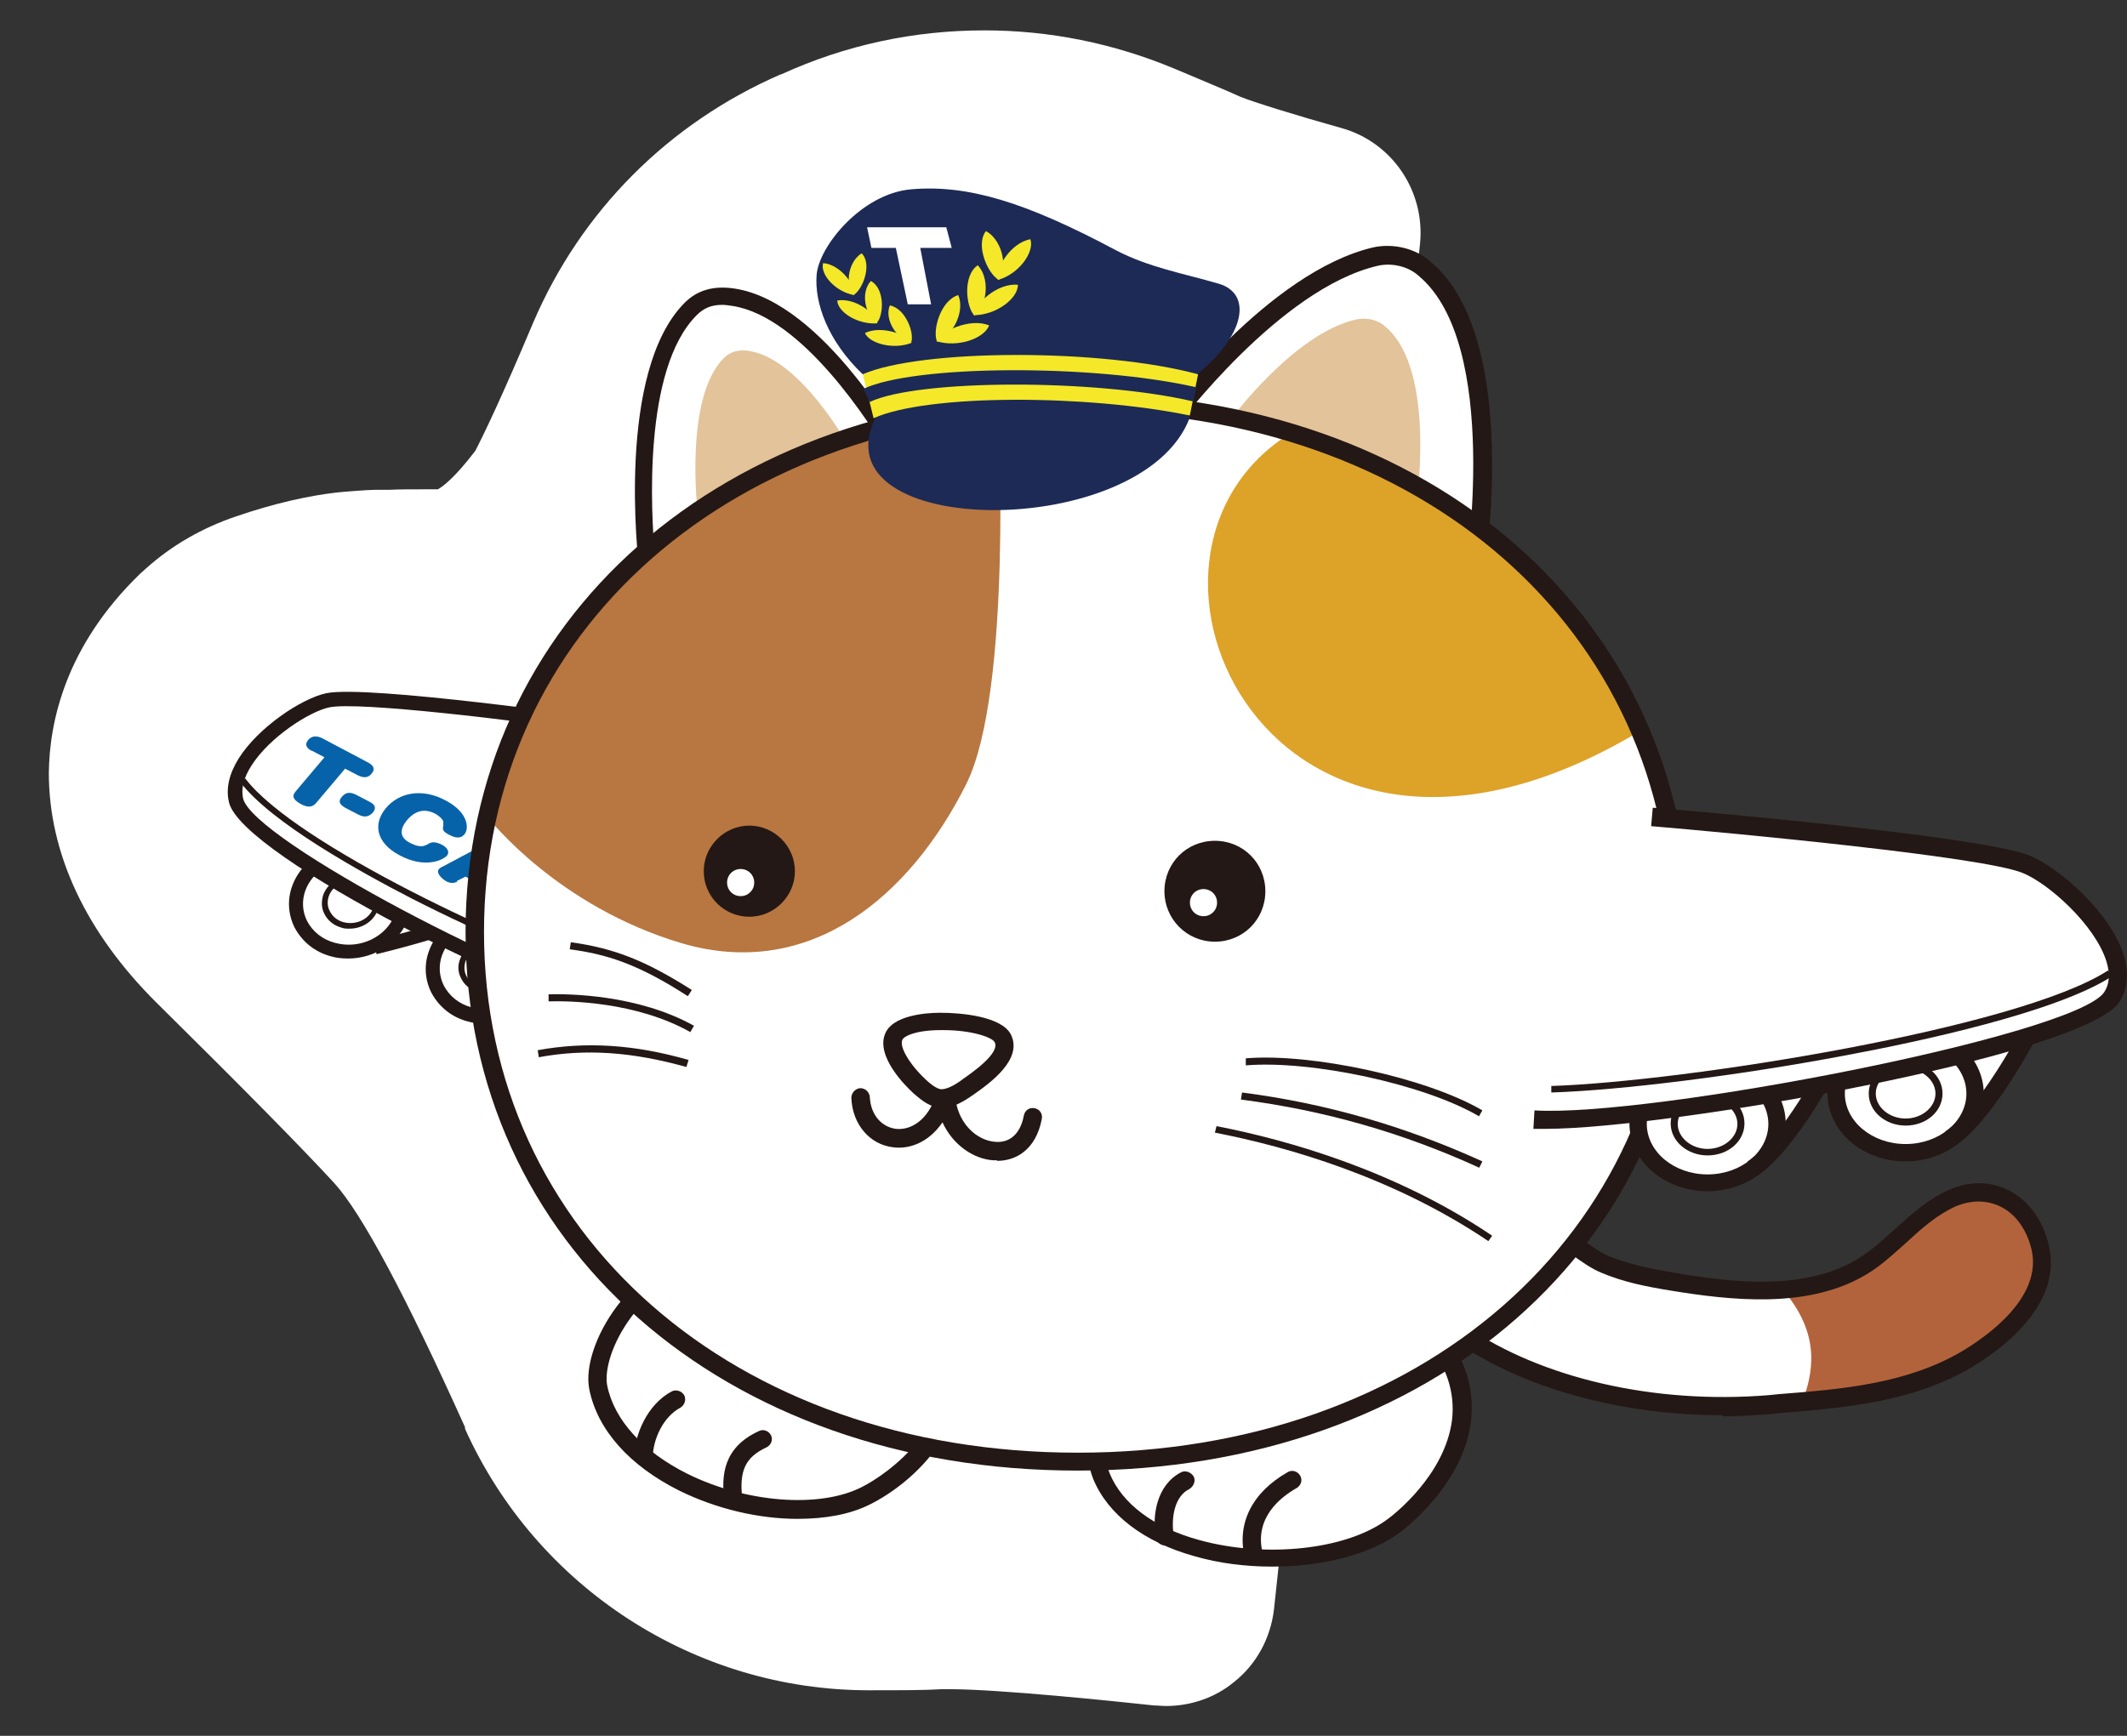 <?xml version="1.0" encoding="UTF-8"?>
<svg xmlns="http://www.w3.org/2000/svg" version="1.1" viewBox="0 0 392 320">
  <rect x="0" y="0" width="392" height="320" fill="#333333" stroke="none"/>
  <defs>
    <style>
      .cls-1 {
        fill: #231815;
      }

      .cls-2 {
        fill: #0663a9;
      }

      .cls-3 {
        fill: #fff;
      }

      .cls-4 {
        fill: #dda228;
      }

      .cls-5 {
        fill: #1c2a55;
      }

      .cls-6 {
        fill: #e3c39a;
      }

      .cls-7 {
        fill: #b87640;
      }

      .cls-8 {
        fill: #b3633c;
      }

      .cls-9 {
        fill: #f4e829;
      }
    </style>
  </defs>
  <!-- Generator: Adobe Illustrator 28.7.1, SVG Export Plug-In . SVG Version: 1.2.0 Build 142)  -->
  <g>
    <g id="_レイヤー_1" data-name="レイヤー_1">
      <g>
        <g>
          <path class="cls-3" d="M215,304.4c-.4,0-.7,0-1.1,0-.3,0-27.3-3-38.8-3s-1.3,0-1.8,0c-2.9.1-7.3.2-13,.2-28.2,0-53.8-16.6-65.2-42.3v-.3c-4.8-10.4-17.1-38.1-25.9-47.7-5.5-6-16.9-17.6-33-33.5-11.2-11-17-23.2-17-35.3,0-10.7,4.8-21,13.8-29.7.2-.2.4-.4.7-.6,3.8-3.4,8.2-5.9,13.1-7.6,6.3-2.1,11.8-3.4,16.4-3.9.6,0,5.3-.4,6-.4,1.1,0,1.8,0,2.8,0,1.8,0,4.1,0,9.9-.1,2.1,0,6.6-1.5,13.8-11.1.4-.6.6-.8.6-.9,1.6-3,4.8-9.8,11.3-24.9,7.7-18.1,22-32.5,40.4-40.4h.2c10.5-4.9,21.8-7.3,33.3-7.3s21.1,2.1,31,6.2c5.4,2.3,9.5,4,12,5.1,3.3,1.4,14,4.6,20.1,6.3,4.7,1.3,7.8,5.8,7.3,10.7l-26.9,251.6c-.3,2.6-1.6,5.1-3.7,6.7-1.8,1.4-4,2.2-6.3,2.2Z"/>
          <path class="cls-3" d="M181.4,25.6c9.2,0,18.5,1.8,27.2,5.4,4.8,2,9.1,3.8,11.8,5,5.1,2.3,21.4,6.8,21.4,6.8l-26.9,251.6s-27.7-3.1-40-3.1-1.6,0-2.3,0c-3,.1-7.5.2-12.5.2,0,0,0,0,0,0-24.2,0-46.2-14.2-56-36.4v-.3c-6-13.1-18-39.8-27.7-50.4-6.8-7.4-20.6-21.3-33.3-33.9-16.6-16.4-19.4-35-3.2-50.7,0,0,.2-.2.4-.4,2.8-2.5,6.1-4.4,9.7-5.6,4-1.3,9.5-3,14.2-3.5.5,0,4.8-.3,5.1-.3,3.1,0,3.8,0,12.6-.2,8.9,0,16.4-8,21.7-15,.6-.8,1.1-1.6,1.4-2.2,2.9-5.4,7.4-15.6,11.7-25.8,6.7-15.8,19.4-28.3,35.1-35.1,0,0,.1,0,.2,0,0,0,.1,0,.2,0,9.3-4.2,19.2-6.3,29.2-6.3M181.4,5.6c-13,0-25.6,2.7-37.4,8.1h-.1c-20.7,9-36.8,25.2-45.6,45.7-5.9,14-9.1,20.6-10.7,23.7-3.8,5-6,6.6-6.9,7.1-5.2,0-7.3,0-9,.1-.9,0-1.7,0-2.7,0-1.2,0-6.3.4-7,.5-5.2.6-11.5,2-18.5,4.4-6.2,2.1-11.8,5.3-16.6,9.6-.4.4-.8.7-1,.9-13.9,13.4-16.8,27.5-16.9,36.8,0,14.8,6.8,29.4,19.9,42.4,16,15.8,27.2,27.2,32.7,33.2,5.1,5.6,13.2,20.8,24.1,45v.3c13.2,29.3,42.4,48.2,74.4,48.2h0c5.9,0,10.3,0,13.5-.2.2,0,.7,0,1.4,0,9.1,0,30.3,2.2,37.7,3,.7,0,1.5.1,2.2.1,4.5,0,9-1.5,12.5-4.4,4.2-3.3,6.8-8.2,7.4-13.5l26.9-251.6c1-9.7-5.1-18.8-14.5-21.4-7.9-2.2-16.6-4.9-18.7-5.8-2.6-1.2-6.8-2.9-12.2-5.2-11.1-4.6-22.8-7-34.9-7h0Z"/>
        </g>
        <g>
          <path class="cls-3" d="M215.4,77.6s19.2-26,38.1-30.4c3.1-.7,6.7.1,9,2.2,16.2,13.5,9.3,56.6,9.3,56.6"/>
          <path class="cls-1" d="M273.5,106.3l-3.4-.5c0-.4,6.6-42.3-8.7-55-1.9-1.7-4.9-2.4-7.5-1.8-18.1,4.2-36.9,29.5-37.1,29.7l-2.8-2c.8-1.1,19.8-26.6,39.1-31.1,3.7-.8,7.8.2,10.5,2.6,16.8,13.9,10.1,56.4,9.9,58.2"/>
          <path class="cls-6" d="M227,77.1s11.5-15.6,22.9-18.2c1.9-.4,4,0,5.4,1.3,9.7,8.1,5.6,34,5.6,34"/>
          <path class="cls-3" d="M93.9,166.2c-6.4,4-24.8,8.4-24.8,8.4l-1.7-5.1,8.7-5.3,17.8,2Z"/>
          <path class="cls-3" d="M74.1,168.9c-1.8,4.8-7.5,7.5-12.7,6.1-5.2-1.5-8-6.6-6.2-11.4,1.8-4.8,7.5-7.5,12.7-6.1,5.2,1.5,8,6.6,6.2,11.4"/>
          <path class="cls-1" d="M64.2,176.7c-1.1,0-2.2-.1-3.2-.4-3-.8-5.3-2.7-6.7-5.3-1.2-2.4-1.4-5.2-.4-7.8,2-5.4,8.4-8.5,14.2-6.9,3,.8,5.3,2.7,6.7,5.3,1.2,2.4,1.4,5.2.4,7.8h0c-1.6,4.4-6.2,7.3-11,7.3M64.9,158.5c-3.8,0-7.3,2.2-8.6,5.6-.7,1.9-.6,3.9.3,5.7,1,1.9,2.8,3.4,5.1,4,4.6,1.3,9.6-1.1,11.1-5.3.7-1.9.6-3.9-.3-5.7-1-1.9-2.8-3.4-5.1-4-.8-.2-1.7-.4-2.6-.4"/>
          <path class="cls-1" d="M64.4,171.2c-.5,0-1,0-1.5-.2-1.4-.4-2.5-1.3-3.1-2.5-.6-1.1-.6-2.4-.2-3.6,1-2.6,4-4,6.7-3.2,1.4.4,2.5,1.3,3.1,2.5.6,1.1.6,2.4.2,3.6-.8,2.1-2.9,3.4-5.2,3.4M64.8,162.4c-1.8,0-3.6,1.1-4.2,2.8-.3.9-.3,1.9.2,2.8.5,1,1.4,1.7,2.5,2,2.3.6,4.7-.5,5.5-2.6h0c.3-.9.3-1.9-.2-2.8-.5-1-1.4-1.7-2.5-2-.4-.1-.8-.2-1.2-.2"/>
          <path class="cls-3" d="M99.3,180.9c-1.8,4.8-7.5,7.5-12.7,6.1-5.2-1.5-8-6.6-6.2-11.4,1.8-4.8,7.5-7.5,12.7-6.1,5.2,1.5,8,6.6,6.2,11.4"/>
          <path class="cls-1" d="M89.4,188.7c-1.1,0-2.2-.1-3.2-.4-3-.8-5.3-2.7-6.7-5.3-1.2-2.4-1.4-5.2-.4-7.8,2-5.4,8.4-8.5,14.2-6.9,3,.8,5.3,2.7,6.7,5.3,1.2,2.4,1.4,5.2.4,7.8-1.6,4.4-6.2,7.3-11,7.3M90.1,170.4c-3.8,0-7.3,2.2-8.6,5.6-.7,1.9-.6,3.9.3,5.7,1,1.9,2.8,3.4,5.1,4,4.6,1.3,9.6-1.1,11.1-5.3.7-1.9.6-3.9-.3-5.7-1-1.9-2.8-3.4-5.1-4-.8-.2-1.7-.3-2.6-.3"/>
          <path class="cls-1" d="M69.4,175.9l-.6-2.5c.2,0,18.3-4.4,24.4-8.3l1.4,2.2c-6.5,4.1-24.4,8.4-25.2,8.6"/>
          <path class="cls-3" d="M111.2,133.9c-10.3-1.5-44.4-6-50.7-4.7-5.7,1.2-18.8,10.7-16.9,18.4,2.2,9,55.5,35.8,70,38.3"/>
          <path class="cls-1" d="M113.3,187.3c-13.4-2.3-68.7-29.2-71.1-39.4-.6-2.5,0-5.2,1.8-8.1,3.6-5.7,11.5-11,16.1-12,7.6-1.6,50.7,4.6,51.2,4.6l-.4,2.7c-16.6-2.4-44.9-5.8-50.2-4.7-3.5.7-11,5.4-14.4,10.8-1.4,2.2-1.9,4.2-1.5,6,1.9,7.8,53.6,34.6,68.9,37.3l-.5,2.7Z"/>
          <path class="cls-1" d="M112.4,181.1c-8.8-2.6-23.5-8.8-36.6-15.5-9.3-4.8-25.8-13.9-31.5-21.4l.9-.7c9.1,12.1,50.3,31.4,67.5,36.5l-.3,1Z"/>
          <path class="cls-2" d="M57.4,138.4c-.7-.4-1.4-1-.6-2,.7-.8,1.6-.8,2.6-.3l8.5,4.5c.7.4,1.4,1,.6,2-.7.9-1.6.8-2.6.3l-2.3-1.2-5.4,6.4c-.3.3-1,1.1-2.8.1-1.2-.7-1.7-1.3-1-2.2l5.4-6.4-2.3-1.2Z"/>
          <path class="cls-2" d="M68.1,147.8c1.2.6,1.2,1.3.6,2-.5.5-1.2,1.1-2.6.4l-2.5-1.3c-1.2-.7-1.2-1.3-.6-2,.5-.6,1.2-1.1,2.6-.4l2.5,1.3Z"/>
          <path class="cls-2" d="M85.5,153.9c-.6.7-1.6.6-2.7,0-1.4-.7-1.2-1.1-1.1-1.7,0-.2,0-.5,0-.8-.1-.3-.6-.9-1.5-1.4-2.3-1.2-4-.2-5.2,1.2-1.2,1.5-1.6,3.1.6,4.2,1.9,1,2.7.5,3.1.3.7-.4,1.2-.7,2.7,0,1.3.7,1.4,1.5,1,2-1,1.1-4.4,2.3-8.7,0-4.4-2.3-5-5.8-2.6-8.7,2.4-2.9,6.7-3.8,11.1-1.4,4.3,2.3,4.2,5.3,3.4,6.2"/>
          <path class="cls-2" d="M84.3,162.5c-.5.3-1.2.4-2,0-.9-.5-2-1.6-1.4-2.3.2-.2.5-.4.6-.4l9.6-5.1c1.2-.7,2.6-.8,4.2,0,1.4.7,2.1,1.6,1.7,3.1l-2.2,9c0,.1-.1.4-.3.6-.7.8-2.5.3-3.2-.1-.7-.4-.8-1-.7-1.4l.4-1.5-5.2-2.8-1.6.8ZM89,160.1l2.8,1.5.7-2.8c0-.3,0-.4,0-.4-.1,0-.2,0-.5.1l-2.9,1.6Z"/>
          <path class="cls-2" d="M100.4,161.2c-.7-.4-1.4-1-.6-2,.7-.8,1.6-.8,2.6-.3l8.5,4.5c.7.4,1.4,1,.6,2-.7.8-1.6.8-2.6.3l-2.3-1.2-5.4,6.4c-.3.3-1,1.1-2.8.1-1.2-.7-1.7-1.3-1-2.2l5.4-6.4-2.3-1.2Z"/>
          <path class="cls-1" d="M89.6,183.1c-.5,0-1,0-1.5-.2-1.4-.4-2.5-1.3-3.1-2.5-.6-1.1-.7-2.4-.2-3.6.9-2.6,4-4,6.7-3.2,1.4.4,2.5,1.3,3.1,2.5.6,1.1.6,2.4.2,3.6-.8,2.1-2.9,3.4-5.2,3.4M90,174.4c-1.8,0-3.6,1.1-4.2,2.8-.3.9-.3,1.9.2,2.8.5,1,1.4,1.7,2.5,2,2.3.6,4.7-.5,5.5-2.6h0c.3-.9.3-1.9-.2-2.8-.5-1-1.4-1.7-2.5-2-.4-.1-.8-.2-1.3-.2"/>
          <path class="cls-3" d="M166,84.6s-14.8-27.3-30.8-29.8c-2.8-.4-5.6-.2-7.9,2.1-12.3,12.4-8,47.7-8,47.7l46.6-20.1Z"/>
          <path class="cls-1" d="M118.1,106.9l-.3-2.1c-.2-1.5-4.3-36.3,8.4-49,2.3-2.3,5.3-3.2,9.2-2.6,16.5,2.5,31.3,29.4,31.9,30.6l.8,1.5-50.1,21.6ZM133.1,56.2c-2,0-3.4.6-4.7,1.9-10,10-8.4,36.7-7.7,44.4l43.1-18.6c-3.3-5.6-15.9-25.5-28.8-27.5-.7-.1-1.3-.2-1.9-.2"/>
          <path class="cls-6" d="M156.6,82.6s-8.9-16.4-18.5-17.9c-1.7-.3-3.4,0-4.7,1.3-7.4,7.4-4.8,28.6-4.8,28.6l28-12Z"/>
          <path class="cls-3" d="M92,187.6s18.4-4.4,24.8-8.4"/>
          <path class="cls-1" d="M92.3,188.8l-.6-2.5c.2,0,18.3-4.4,24.4-8.3l1.4,2.2c-6.5,4.1-24.4,8.4-25.2,8.6"/>
          <path class="cls-3" d="M87.5,171.8c0,53.9,43.6,97.7,111.1,97.7s111.1-43.7,111.1-97.7-43.6-97.7-111.1-97.7-111.1,43.7-111.1,97.7"/>
          <path class="cls-3" d="M285.2,226.8c3.3.9,7,4.9,10.7,6.4,3.9,1.6,8,2.4,12.2,3.1,11,1.9,24,3.2,34-2.1,6.6-3.5,10.6-10.1,17.7-13.3,7.3-3.3,14.3.9,16.2,9,2.1,9-6.6,16.5-13.5,20.6-11.1,6.6-24,7.3-36.5,8.3-19.4,1.6-41.3-2.2-57-13.1"/>
          <path class="cls-8" d="M370.1,245c12.6-12.6,2.4-30-11.3-23.8-11,5-11,15.4-29.7,17.2,6.5,8,5,14.9,3,20.2,13.1-.9,32.1-7.7,38-13.7"/>
          <path class="cls-3" d="M264.2,246c13.1,16-1.6,31-7.3,35.2-13.3,9.9-46.9,7.9-53.9-9.1-2.8-7-1.8-25.1,14.3-29.7,11.3-3.2,38.4-6.9,46.9,3.6"/>
          <path class="cls-1" d="M234.4,288.8c-4.8,0-9.7-.6-14.2-1.9-9.4-2.6-16-7.7-18.7-14.2-1.9-4.7-2.1-13.3,1.4-20.3,2.8-5.8,7.7-9.8,14-11.6,9.6-2.7,39-7.8,48.7,4.1h0c4.4,5.4,6.2,11.1,5.5,17.1-1.4,11.5-11.9,19.6-13.1,20.5-5.5,4.1-14.3,6.3-23.5,6.3M242,240.8c-9.1,0-18.7,1.7-24.3,3.3-5.4,1.5-9.4,4.9-11.9,9.9-3,6.1-2.9,13.6-1.3,17.6,2.3,5.6,8.1,10,16.5,12.3,12.3,3.4,27.3,1.8,34.8-3.9,1.1-.8,10.5-8.1,11.8-18.2.6-5.1-1-10-4.8-14.6-3.8-4.7-12.1-6.3-20.9-6.3"/>
          <path class="cls-1" d="M231,288.4c-.8,0-1.5-.5-1.6-1.3-1.5-6.3,1.4-12,7.9-15.7.8-.5,1.8-.2,2.3.6.5.8.2,1.8-.6,2.3-3,1.7-7.9,5.5-6.3,12,.2.9-.3,1.8-1.2,2-.1,0-.3,0-.4,0"/>
          <path class="cls-1" d="M214.7,284.9c-.8,0-1.5-.6-1.7-1.4-.7-4.2.2-9.8,4.7-12.1.8-.4,1.8,0,2.3.8.4.8,0,1.8-.8,2.3-2.7,1.3-3.4,5.2-2.9,8.5.1.9-.5,1.8-1.4,1.9,0,0-.2,0-.3,0"/>
          <path class="cls-3" d="M174,249.2c5,13-8.1,23.5-14.5,26.7-14.9,7.2-45.6-2-49.2-20-1.5-7.4,8.3-24.2,24.9-25.7,11.7-1,34,6.4,38.8,19.1"/>
          <path class="cls-1" d="M147,280c-7.1,0-14.9-1.8-21.8-5.2-9.2-4.6-15.1-11.2-16.6-18.7-.8-4.1,1.2-10.1,5.1-15.3,5.3-7.1,13.1-11.6,21.3-12.3,6.3-.6,15.1,1.2,22.8,4.5,9.1,4,15.4,9.5,17.8,15.6,5,13.1-6.8,24.6-15.4,28.8-3.6,1.8-8.2,2.6-13.2,2.6M137.5,231.7c-.8,0-1.5,0-2.2,0-7.2.6-14.1,4.7-18.9,11-3.8,5.1-5,10.1-4.5,12.7,1.3,6.4,6.6,12.2,14.8,16.3,10.7,5.3,24.2,6.4,32,2.5,5.1-2.5,18.4-12.3,13.7-24.5-4.1-10.7-23.1-18.1-35-18.1"/>
          <path class="cls-1" d="M135.2,278.1c-.8,0-1.6-.6-1.7-1.5-.6-4.6-.2-9.8,6.4-12.8.8-.4,1.8,0,2.2.8.4.8,0,1.8-.8,2.2-3.9,1.8-5.1,4.3-4.5,9.4.1.9-.5,1.8-1.5,1.9,0,0-.1,0-.2,0"/>
          <path class="cls-1" d="M118.5,270.1h0c-.9,0-1.7-.8-1.6-1.7.1-4,2.4-9.5,6.9-11.9.8-.4,1.8-.1,2.3.7.4.8.1,1.8-.7,2.3-3.2,1.7-5,5.8-5.1,9,0,.9-.8,1.6-1.7,1.6"/>
          <path class="cls-1" d="M317.5,260.9c-18.7,0-36.7-4.9-49.4-13.7l1.9-2.8c14.1,9.7,34.9,14.5,55.9,12.8l2-.2c11.6-.9,23.5-1.9,33.7-7.9,4.5-2.7,14.9-9.9,12.8-18.8-.9-3.7-3-6.6-5.8-7.9-2.5-1.2-5.3-1.2-8.2,0-3.5,1.6-6.3,4.1-9.1,6.7-2.6,2.3-5.2,4.8-8.5,6.5-10.3,5.5-23.5,4.2-35,2.3-4.3-.7-8.4-1.5-12.5-3.2-2-.8-3.8-2.1-5.6-3.4-1.8-1.3-3.5-2.6-4.9-2.9l.9-3.3c2.1.5,4,2,6.1,3.5,1.6,1.2,3.3,2.4,4.8,3,3.8,1.5,7.7,2.3,11.8,3,11,1.9,23.4,3.2,32.9-1.9,2.9-1.6,5.3-3.7,7.8-6,3-2.7,6-5.5,10-7.3,3.7-1.7,7.7-1.7,11,0,3.7,1.8,6.4,5.5,7.5,10.2,2.6,11.1-9.1,19.4-14.3,22.5-10.9,6.4-23.2,7.4-35.2,8.4l-2,.2c-2.9.2-5.8.4-8.7.4"/>
          <path class="cls-3" d="M309.7,171.8h0c0,53.9-43.6,97.7-111.1,97.7v-97.7h111.1Z"/>
          <path class="cls-3" d="M198.6,171.8v97.7h0c-67.5,0-111.1-43.7-111.1-97.7h111.1Z"/>
          <path class="cls-1" d="M183.7,213.9c-.2,0-.4,0-.6,0-3.6-.2-7.5-2.8-9.4-7-2.6,3.8-6.2,5-9.1,4.6-4.3-.5-7.5-4.2-7.7-9.1,0-.9.7-1.7,1.6-1.8,1,0,1.7.7,1.8,1.6.2,3.7,2.5,5.6,4.8,5.9,2.5.3,6-1.3,7.6-6.8l3.3.4c.3,5.3,4,8.6,7.5,8.8,2.7.2,4.6-1.6,5.2-4.9.2-.9,1-1.5,2-1.3.9.2,1.5,1,1.3,2-1.1,5.7-4.8,7.7-8.2,7.7"/>
          <path class="cls-3" d="M178.5,200.3c2.7-1.9,8.1-5.6,6.4-8.9-1.9-3.8-18.3-4.4-20.1-.3-1.2,2.7,2.3,7,4.7,9.2,1.1,1,2.6,2.3,4,2.3s3.6-1.2,5-2.2"/>
          <path class="cls-1" d="M173.5,204.2c-2,0-3.6-1.3-5.2-2.7-1.2-1.1-7.1-6.8-5.1-11.1,1.4-3.1,7-3.7,10.1-3.7,4,0,11.3.7,13,4,2.3,4.6-3.9,9-6.9,11.1-1.7,1.2-3.8,2.5-6,2.5M174,189.9c-.2,0-.4,0-.6,0-4.8,0-6.9,1.2-7.1,1.8-.6,1.3,1.4,4.6,4.3,7.3.5.5,2,1.8,2.9,1.8s2.3-.6,4-1.9h0c1.7-1.2,6.9-4.8,5.8-6.8-.5-.9-4.3-2.2-9.4-2.2"/>
          <path class="cls-1" d="M272.6,205.8c-10-5.9-30.9-10.4-43-9.4v-1.3c12.2-1,33.4,3.6,43.6,9.6l-.7,1.2Z"/>
          <path class="cls-1" d="M272.7,215.3c-14.2-6.5-28.6-10.6-44-12.6l.2-1.3c15.5,2,30,6.2,44.3,12.7l-.6,1.2Z"/>
          <path class="cls-1" d="M274.3,228.8c-17.5-11.8-37-17.4-50.4-20l.3-1.2c13.4,2.6,33.2,8.3,50.8,20.2l-.7,1Z"/>
          <path class="cls-1" d="M126.7,183.6c-9.3-6-15-7.7-21.7-8.6l.2-1.3c8,1.1,13.8,3.4,22.3,8.8l-.7,1.1Z"/>
          <path class="cls-1" d="M126.5,196.7c-10-2.8-18.6-3.4-27.2-1.8l-.2-1.3c8.8-1.6,17.7-1.1,27.8,1.8l-.4,1.3Z"/>
          <path class="cls-1" d="M127.3,190.3c-10.1-5.7-22.6-5.8-26.2-5.7v-1.3c3.6-.1,16.4,0,26.8,5.8l-.7,1.2Z"/>
          <path class="cls-1" d="M214.6,164.3c0,5.1,4.1,9.3,9.3,9.3s9.3-4.1,9.3-9.3-4.1-9.3-9.3-9.3-9.3,4.1-9.3,9.3"/>
          <path class="cls-3" d="M219.3,166.4c0,1.4,1.1,2.5,2.5,2.5s2.5-1.1,2.5-2.5-1.1-2.5-2.5-2.5-2.5,1.1-2.5,2.5"/>
          <path class="cls-4" d="M238.1,79.7c38.9,12.5,51.8,31.8,64.1,55.1-68.1,40.8-101.3-32.5-64.1-55.1"/>
          <path class="cls-7" d="M95.8,132.3c16.2-31.4,41.3-46.1,68.2-53.6l20-2.6s2.6,51.3-5.9,68.4c-10.4,20.8-28.8,36.3-52.4,29.4-23-6.8-35.6-23-35.6-23l5.7-18.6Z"/>
          <path class="cls-1" d="M198.6,271.1c-65.4,0-112.8-41.8-112.8-99.3s47.4-99.3,112.8-99.3,112.8,41.8,112.8,99.3-47.4,99.3-112.8,99.3M198.6,75.8c-63.4,0-109.4,40.4-109.4,96s46,96,109.4,96,109.4-40.4,109.4-96-46-96-109.4-96"/>
          <path class="cls-3" d="M374.1,190.1s-8,15.4-14.8,19.8l-5.4-10.1,1.1-9.8h19.1Z"/>
          <path class="cls-3" d="M337.7,195.7s-8,15.4-14.8,19.8l-2.5-9.4,2.8-8.6,14.5-1.7Z"/>
          <path class="cls-3" d="M338.3,201.6c0,6,5.7,10.9,12.8,10.9s12.8-4.9,12.8-10.9-5.7-10.9-12.8-10.9-12.8,4.9-12.8,10.9"/>
          <path class="cls-1" d="M351.2,214.1c-8,0-14.4-5.6-14.4-12.5s6.5-12.5,14.4-12.5,14.4,5.6,14.4,12.5-6.5,12.5-14.4,12.5M351.2,192.3c-6.2,0-11.2,4.2-11.2,9.3s5,9.3,11.2,9.3,11.2-4.2,11.2-9.3-5-9.3-11.2-9.3"/>
          <path class="cls-1" d="M351.2,207.5c-3.7,0-6.8-2.6-6.8-5.9s3-5.9,6.8-5.9,6.8,2.6,6.8,5.9-3,5.9-6.8,5.9M351.2,197c-3,0-5.5,2.1-5.5,4.6s2.5,4.6,5.5,4.6,5.5-2.1,5.5-4.6-2.5-4.6-5.5-4.6"/>
          <path class="cls-1" d="M360.2,211.3l-1.7-2.7c6.3-4.1,14.1-19,14.2-19.2l2.8,1.5c-.3.6-8.3,15.9-15.3,20.4"/>
          <path class="cls-3" d="M301.9,207.2c0,6,5.7,10.9,12.8,10.9s12.8-4.9,12.8-10.9-5.7-10.9-12.8-10.9-12.8,4.9-12.8,10.9"/>
          <path class="cls-1" d="M314.7,219.6c-8,0-14.4-5.6-14.4-12.5s6.5-12.5,14.4-12.5,14.4,5.6,14.4,12.5-6.5,12.5-14.4,12.5M314.7,197.9c-6.2,0-11.2,4.2-11.2,9.3s5,9.3,11.2,9.3,11.2-4.2,11.2-9.3-5-9.3-11.2-9.3"/>
          <path class="cls-1" d="M314.7,213c-3.7,0-6.8-2.6-6.8-5.9s3-5.9,6.8-5.9,6.8,2.6,6.8,5.9-3,5.9-6.8,5.9M314.7,202.6c-3,0-5.5,2.1-5.5,4.6s2.5,4.6,5.5,4.6,5.5-2.1,5.5-4.6-2.5-4.6-5.5-4.6"/>
          <path class="cls-1" d="M323.8,216.8l-1.7-2.7c6.3-4.1,14.1-19,14.2-19.2l2.8,1.5c-.3.6-8.3,15.9-15.3,20.4"/>
          <path class="cls-3" d="M304.4,150.5c14.3,1.2,61,5.5,68.9,8.7,7.1,2.8,21.1,16.7,15.8,24.5-6.1,9.2-86.3,23.8-106.5,22.6"/>
          <path class="cls-1" d="M284.9,208.1c-.8,0-1.6,0-2.3,0l.2-3.4c21.3,1.3,99.7-13.8,105-21.8,1-1.5,1.1-3.4.4-5.7-2.1-6.7-10.7-14.4-15.5-16.3-7.5-3-53-7.3-68.4-8.6l.3-3.4c.6,0,59.9,5,69.4,8.8,5.4,2.2,14.9,10.4,17.4,18.4,1,3.3.7,6.2-.8,8.6-6.6,10-83.5,23.4-105.7,23.4"/>
          <path class="cls-1" d="M285.9,201.5v-1.3c24.6-.8,86.2-10.6,102.6-21.3l.7,1.1c-10.2,6.6-35.3,12-49.3,14.6-19.6,3.7-41.3,6.4-54,6.8"/>
          <path class="cls-5" d="M220.4,69.2c9.2-7.4,10.4-15.1,4.2-16.9-6.5-1.9-12.9-3-19-6.2-16.7-8.9-27.3-12.1-37.7-11.2-9.1.8-17,10.5-17.4,15.8-.4,5.1,2,12.1,8.5,18.3,16.8-2.5,43.3-2.2,61.4.1"/>
          <path class="cls-5" d="M219.3,76.9c-8.5,23.1-69.1,22.6-57.9,0,4.6-6.5,46.9-8.9,57.9,0"/>
          <path class="cls-9" d="M219.3,76.6c-18.9-3.9-48.4-4-58.3.5l-2-8.1c10.7-4.7,44.1-4.8,61.8,0l-1.5,7.5Z"/>
          <path class="cls-9" d="M176.6,54.4c-3.3,1-4.8,6.6-3.9,8.6,3.3-1.4,5.1-5.9,3.9-8.6"/>
          <path class="cls-9" d="M182.3,60c-3.5-1.5-9,1.1-9.7,2.9,3.8,1.2,8.7-.4,9.7-2.9"/>
          <path class="cls-9" d="M180.2,48.9c-2.8,1.9-2.2,7.7-.6,9.3,2.6-2.3,2.7-7.1.6-9.3"/>
          <path class="cls-9" d="M187.6,52.5c-3.9-.4-8.1,3.7-8.1,5.6,4,0,8.1-3,8.1-5.6"/>
          <path class="cls-9" d="M181.7,42.6c-2,2.6.4,8,2.4,9,1.8-2.9.3-7.6-2.4-9"/>
          <path class="cls-9" d="M189.9,44.1c-3.8.7-6.6,5.7-6,7.5,3.8-1,6.8-5.1,6-7.5"/>
          <path class="cls-9" d="M164,56.3c3,.6,4.6,5.3,3.9,6.9-3-.9-4.9-4.6-3.9-6.9"/>
          <path class="cls-9" d="M159.4,61.4c3-1.5,7.9.3,8.6,1.8-3.2,1.3-7.7.2-8.6-1.8"/>
          <path class="cls-9" d="M160.5,51.8c2.6,1.4,2.4,6.3,1.1,7.7-2.4-1.7-2.9-5.8-1.1-7.7"/>
          <path class="cls-9" d="M154.3,55.4c3.4-.6,7.3,2.6,7.4,4.2-3.5.3-7.3-2-7.4-4.2"/>
          <path class="cls-9" d="M158.8,46.7c2,2,.2,6.7-1.5,7.7-1.7-2.3-.8-6.3,1.5-7.7"/>
          <path class="cls-9" d="M151.7,48.5c3.4.3,6.1,4.4,5.7,5.9-3.4-.6-6.3-3.8-5.7-5.9"/>
          <path class="cls-5" d="M160.3,74.1l-1.2-2.4c9.4-4.5,42.6-4.6,61.4-.3l-.6,2.6c-18-4.2-50.8-4.1-59.6.1"/>
          <polygon class="cls-3" points="174.4 41.9 159.8 41.9 160.6 45.7 165.1 45.7 167.3 56.1 171.6 56.1 169.6 45.7 175.4 45.7 174.4 41.9"/>
          <path class="cls-1" d="M129.7,160.6c0,4.7,3.8,8.4,8.4,8.4s8.4-3.8,8.4-8.4-3.8-8.4-8.4-8.4-8.4,3.8-8.4,8.4"/>
          <path class="cls-3" d="M134,162.7c0,1.4,1.1,2.5,2.5,2.5s2.5-1.1,2.5-2.5-1.1-2.5-2.5-2.5-2.5,1.1-2.5,2.5"/>
        </g>
      </g>
    </g>
  </g>
</svg>